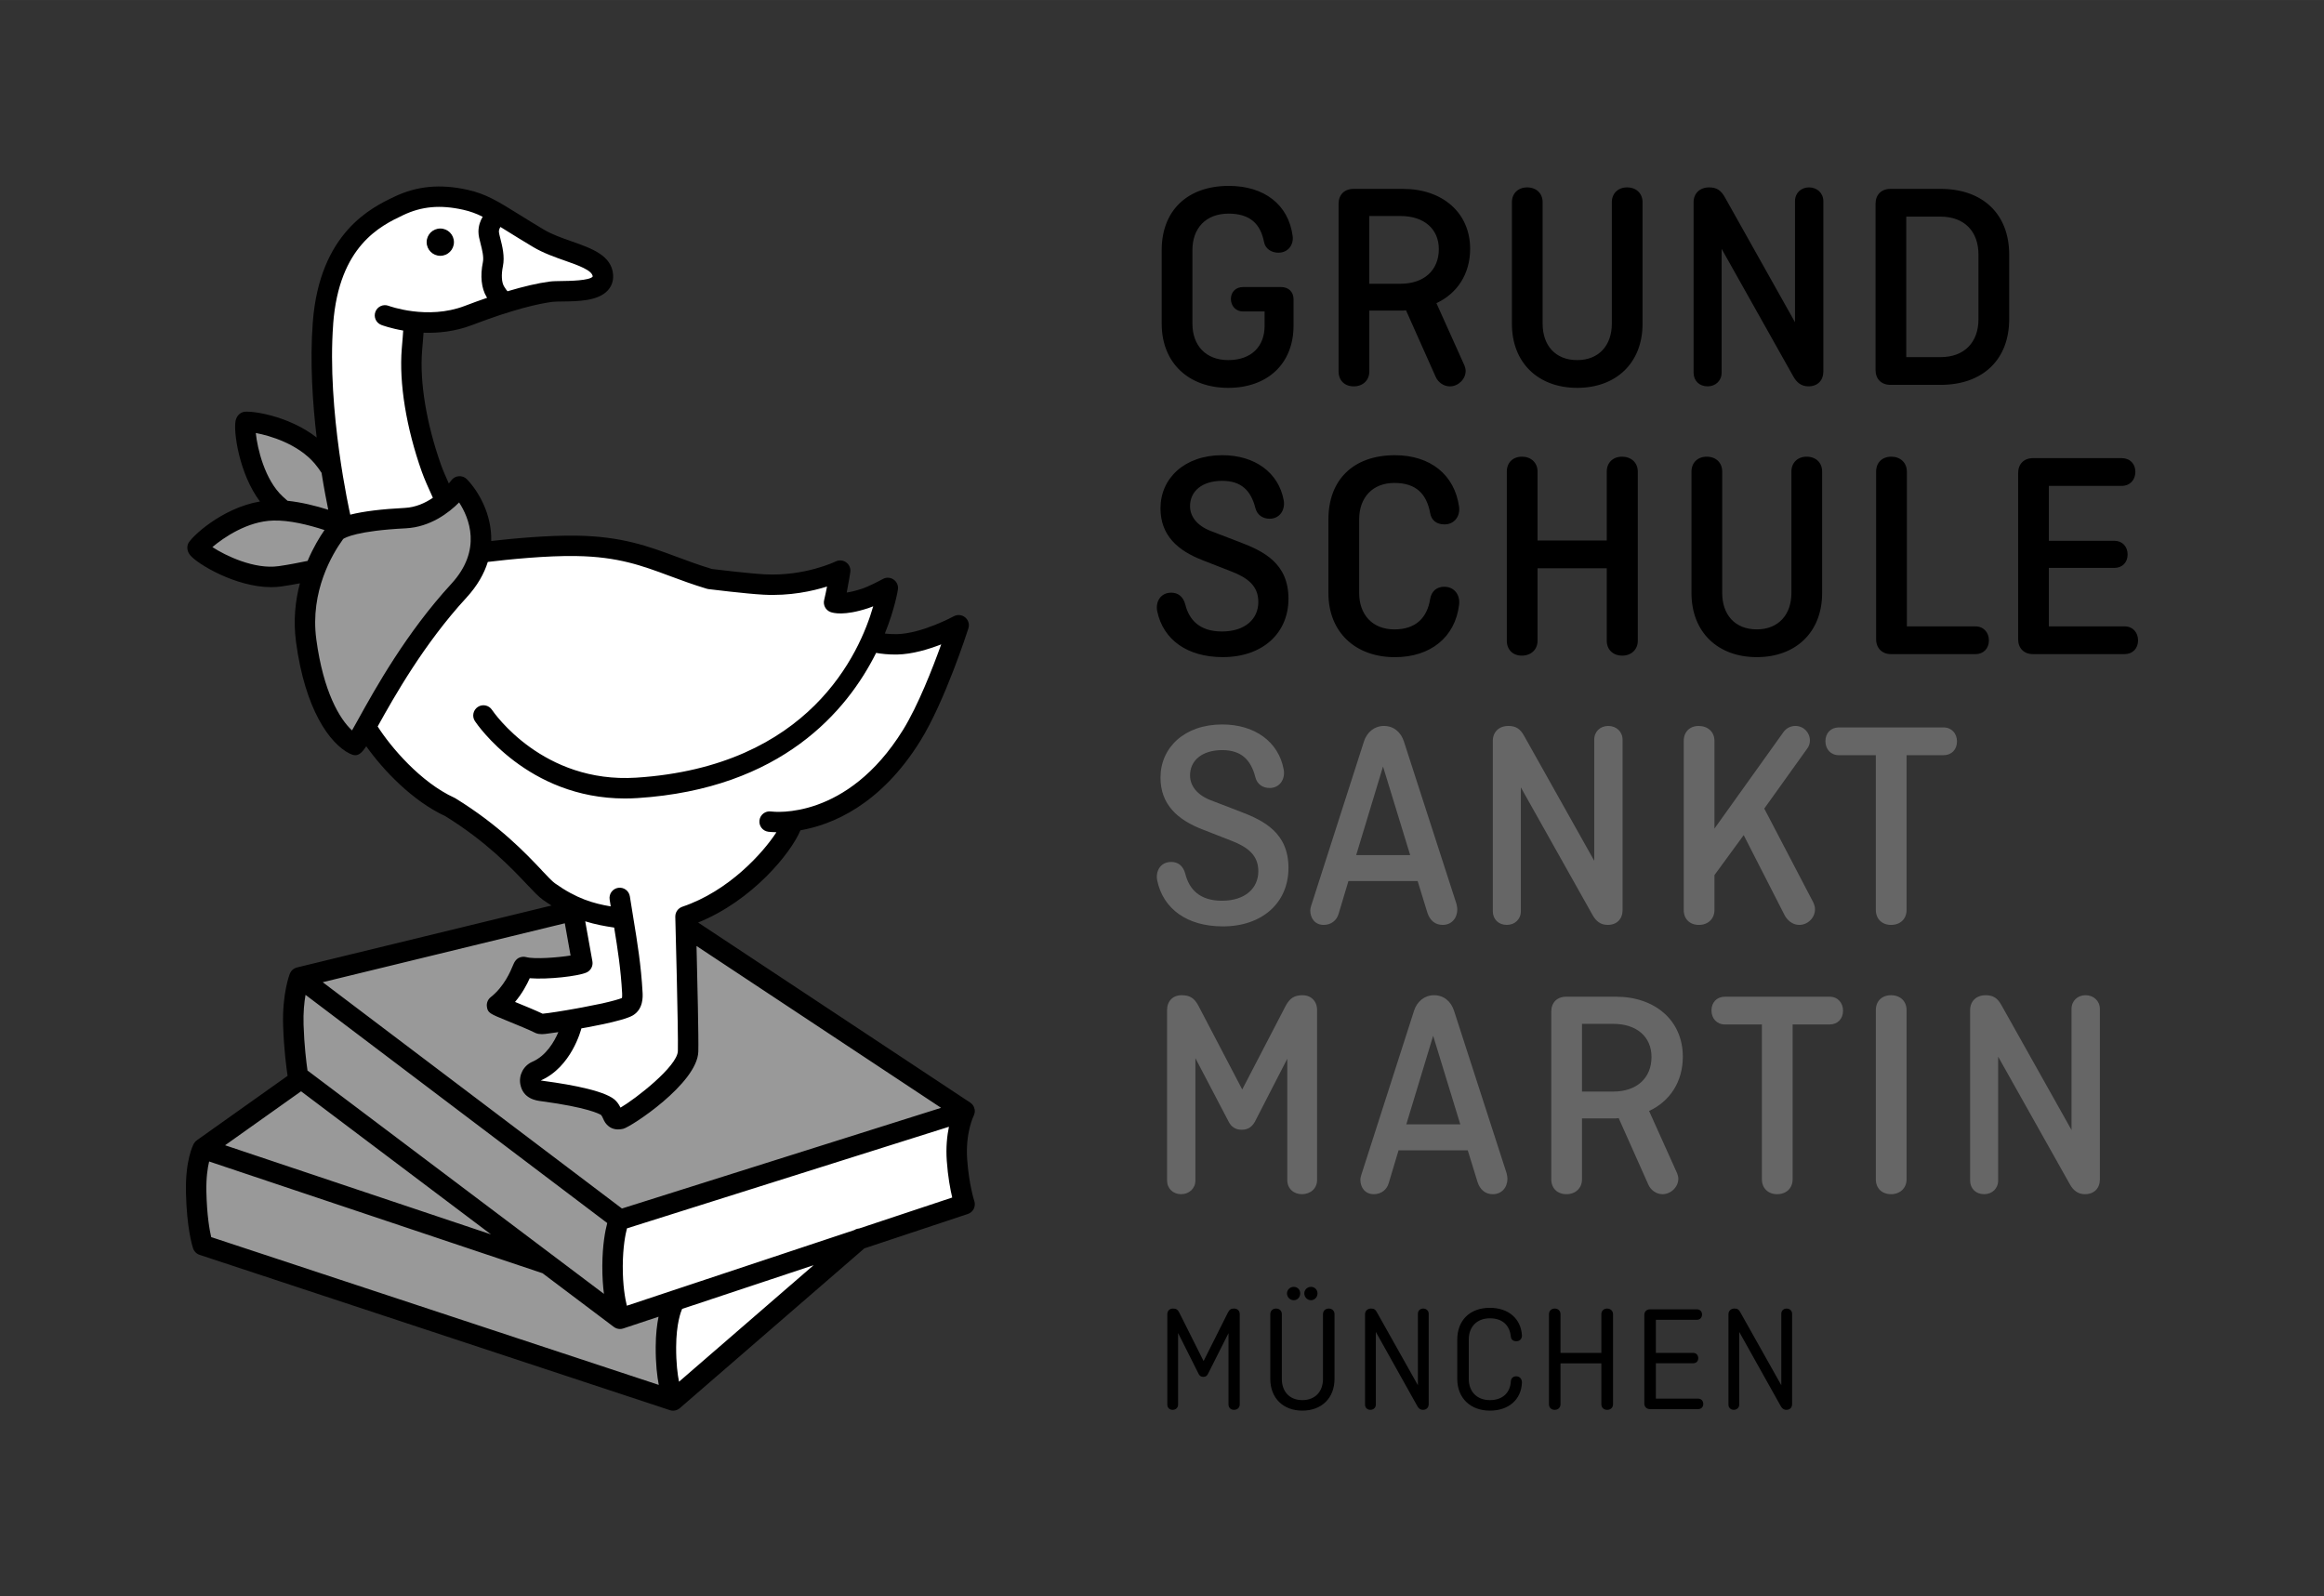 <?xml version="1.0" encoding="UTF-8"?>
<svg id="Ebene_2" xmlns="http://www.w3.org/2000/svg" width="50mm" height="34.346mm" version="1.1" viewBox="0 0 141.733 97.358">
  <rect x="0" y="0" width="141.733" height="97.358" fill="#333333" stroke="none"/>
  <!-- Generator: Adobe Illustrator 29.1.0, SVG Export Plug-In . SVG Version: 2.1.0 Build 142)  -->
  <path d="M34.504,15.2c-1.208-.302-3.04-1.832-4.739-2.606-1.699-.774-3.569-.699-5.835,0-2.266.699-3.607,3.871-4.192,6.137-.585,2.266.378,8.969.359,9.064-.013.065.545,2.733.889,4.365.545-.208,1.615-.454,3.727-.559,1.353-.068,2.099-.803,2.446-1.286-.313-.691-.619-1.304-.851-1.758-.553-1.088-1.369-4.99-1.186-7.232.091-.997.103-1.396.103-1.396,0,0,1.065-.215,2.047-.328.982-.113,4.23-1.303,5.646-1.662,1.416-.359,2.549-.038,3.153-.189.604-.151.661-.661.774-1.057.113-.397-1.133-1.19-2.341-1.492Z" fill="#fff"/>
  <g>
    <path d="M58.644,73.563s-.281-1.649-.281-2.806c0-1.122.281-2.728.281-2.728l-16.998,4.938-3.764,1.438v3.928s.117,1.367.117,1.648c0,.28,20.645-6.418,20.645-6.418" fill="#fff"/>
    <polygon points="50.775 75.963 41.247 79.736 40.404 82.261 41.247 84.786 50.359 77.211 50.775 75.963" fill="#fff"/>
    <polygon points="40.913 85.44 12.292 75.949 12.048 70.294 18.184 65.596 37.807 80.509 49.744 76.565 40.75 80.089 40.913 85.44" fill="#999"/>
  </g>
  <path d="M41.795,56.267c-.037,2.766-.097,7.128-.121,7.913-.047,1.537-3.52,3.992-3.807,4.058-.196.045-.402-.007-.553-.141-.151-.134-.228-.332-.207-.532-.001-.007-.243-.679-3.971-1.014-.278-.025-.699-.063-.788-.529-.055-.287.097-.576.366-.692,1.607-.695,2.132-2.741,2.137-2.761.036-.146.126-.265.243-.35-1.179.173-2.127.261-2.132.236-.832-.416-2.691-.716-2.649-.759.591-.611,1.22-2.685,1.266-2.669.397.147,3.301-.08,3.767-.285l-.579-3.23-16.587,3.797-.253,2.78.425,3.726,19.189,14.37.032-5.71,21.049-6.973-16.827-11.237Z" fill="#999"/>
  <path d="M20.268,28.71c-.186-.303-.384-.589-.597-.839-1.575-1.849-4.467-2.208-4.659-2.148-.193.06.089,3.426,1.804,5.014.147.136.301.273.456.409,1.269.099,2.669.546,3.697.939-.219-1.038-.516-2.458-.701-3.375Z" fill="#999"/>
  <path d="M54.769,39.256c-1.157.194-1.648-.189-1.648-.189l.831-2.832-2.87.491-.038-1.54s-3.097.634-5.74.369-6.647-2.536-8.988-2.401c-1.236.071-4.42.326-7.151.551-.091.724-.432,1.512-1.181,2.326-2.794,3.038-4.708,6.553-5.672,8.29.714,1.252,2.727,3.802,5.146,4.906,3.653,2.253,5.259,4.605,6.023,5.149.428.305.828.543,1.214.739l.65,3.629c-.466.205-3.37.432-3.767.285-.045-.017-.675,2.058-1.266,2.669-.042.043,1.818.343,2.649.759.004.025.952-.064,2.132-.236-.117.085-.206.205-.243.35-.005.02-.529,2.067-2.137,2.761-.269.116-.421.404-.366.692.09.466.51.503.788.529,3.727.335,3.969,1.008,3.971,1.014-.021.2.056.398.207.532.151.134.357.186.553.141.286-.066,3.76-2.521,3.807-4.058.025-.82.09-5.557.126-8.285h.007c3.957-1.327,6.524-5.158,6.524-5.785,0,0,4.271-.576,6.438-4.053,2.167-3.478,3.526-7.707,3.526-7.707,0,0-2.37.712-3.526.906Z" fill="#fff"/>
  <path d="M27.408,29.895s-.669,1.604-2.696,1.705c-3.966.198-4.279.894-4.279.894.04-.01-2.137,2.723-1.762,6.568.406,4.159,2.11,5.936,2.941,6.343.25.123,2.442-5.101,6.372-9.374,3.021-3.284-.577-6.136-.577-6.136" fill="#999"/>
  <path d="M20.433,32.495s.079-.172.644-.37c-1.204-.467-2.979-1.036-4.425-1-2.427.061-4.527,2.081-4.601,2.269-.074.187,2.718,2.087,5.032,1.753.712-.103,1.472-.251,2.182-.406.529-1.409,1.19-2.252,1.169-2.246Z" fill="#999"/>
  <g>
    <path d="M59.427,73.282c-.003-.011-.004-.021-.007-.031,0,0-.001-.002-.001-.002,0,0,0-0,0-0,0,0,0,0,0-0-.007-.02-.327-1.021-.434-2.535-.115-1.624.387-2.64.396-2.659.003-.006.004-.012.007-.018.006-.012.01-.025.015-.038.016-.04.028-.08.035-.121.001-.008.005-.015.007-.023.001-.005-.001-.009,0-.014.006-.052.006-.104-0-.155-.001-.01-.004-.019-.006-.028-.008-.042-.02-.083-.036-.123-.005-.013-.01-.025-.016-.037-.022-.046-.049-.09-.082-.13-.003-.003-.006-.006-.009-.009-.031-.036-.068-.067-.108-.096-.006-.004-.01-.01-.016-.014l-16.597-10.984c3.307-1.335,5.664-4.238,6.241-5.624,1.915-.336,4.88-1.528,7.319-5.465,1.496-2.415,2.867-6.671,2.924-6.851.078-.243-0-.509-.197-.671-.197-.162-.472-.188-.697-.066-.019.011-1.957,1.06-3.473,1.088-.281.004-.525-.012-.728-.035.625-1.551.794-2.662.798-2.698.032-.233-.071-.465-.265-.598-.195-.134-.447-.146-.653-.033-.221.122-.884.466-1.282.597-.39.128-.695.196-.923.23.128-.648.213-1.212.218-1.244.035-.23-.062-.459-.25-.596-.187-.137-.436-.158-.644-.055-.019.009-1.888.915-4.336.783-.938-.05-2.871-.284-3.214-.326-.795-.241-1.484-.498-2.152-.746-1.716-.638-3.337-1.24-6.082-1.286-1.755-.028-3.891.174-5.22.325.04-1.637-.779-3.034-1.482-3.763-.129-.134-.309-.202-.496-.188-.185.014-.355.11-.462.261-.002.003-.055.075-.147.183-.197-.438-.364-.823-.476-1.138-.889-2.509-1.309-5.051-1.153-6.967.046-.505.072-.86.087-1.09.887.03,1.918-.069,2.955-.466,2.531-.968,4.059-1.304,4.895-1.416.125-.017.364-.02.616-.023.966-.012,2.167-.026,2.765-.67.24-.258.354-.586.331-.949-.074-1.187-1.313-1.622-2.511-2.042-.597-.21-1.214-.426-1.72-.727-.608-.362-1.105-.671-1.531-.936-1.283-.797-1.99-1.236-3.108-1.486-1.672-.373-3.096-.238-4.483.425-1.361.65-4.549,2.171-4.963,7.66-.18,2.38-.014,4.904.236,7.02-1.77-1.377-4.119-1.667-4.485-1.553-.11.034-.373.154-.457.524-.146.648.21,3.241,1.484,4.932-2.351.401-4.234,2.204-4.384,2.581-.042.107-.115.387.12.684.424.536,2.781,1.96,4.947,1.96.214,0,.426-.014.634-.044.367-.053.743-.119,1.12-.19-.275,1.038-.415,2.245-.238,3.571.547,4.11,2.055,6.218,3.285,6.821.123.06.231.092.33.092.234,0,.425-.176.669-.545,1.022,1.438,2.8,3.328,4.827,4.266,2.511,1.555,4.046,3.179,4.965,4.151.419.443.721.763.991.955.176.125.345.235.514.341l-15.525,3.779c-.005.001-.009.004-.013.005-.046.012-.089.03-.131.052-.011.006-.023.012-.034.019-.087.053-.16.128-.213.22-.007.013-.014.026-.02.039-.007.015-.016.028-.022.043-.019.049-.471,1.229-.409,3.159.046,1.44.201,2.601.273,3.072l-5.523,3.922c-.074.05-.138.117-.186.198-.004.007-.008.014-.012.021-.064.118-.521,1.029-.478,2.97.048,2.178.385,3.265.433,3.407.005.015.01.029.016.043.026.063.06.12.103.169.072.085.167.151.28.188l28.681,9.473c.064.021.13.031.196.031.148,0,.293-.053.408-.152l11.256-9.747,6.313-2.099c.316-.105.489-.438.403-.756ZM30.521,13.842c.141.086.289.179.45.279.431.268.935.581,1.551.948.613.365,1.321.614,1.945.833.776.273,1.656.581,1.681.962-.175.254-1.45.27-1.869.275-.304.004-.566.007-.766.034-.713.095-1.581.298-2.563.591-.048-.055-.12-.147-.21-.297-.15-.251-.176-.709-.07-1.226.123-.601-.037-1.226-.153-1.683-.038-.15-.091-.356-.092-.424,0-.125.051-.225.095-.291ZM20.319,19.754c.36-4.769,2.895-5.979,4.257-6.628,1.137-.544,2.27-.646,3.674-.333.437.098.796.231,1.188.427-.133.221-.259.531-.259.913,0,.221.06.458.131.732.091.358.205.804.14,1.124-.172.839-.093,1.591.222,2.117.012.02.024.037.036.057-.44.151-.895.315-1.368.496-2.27.868-4.617.002-4.639-.006-.323-.123-.682.038-.805.36-.123.322.038.682.36.805.048.018.558.208,1.334.343-.013.215-.039.572-.088,1.113-.17,2.092.274,4.822,1.22,7.491.159.448.399.981.678,1.595-.462.314-1.044.584-1.717.618-1.413.071-2.522.209-3.323.412-.002-.009-.001-.018-.003-.026-.014-.062-1.436-6.325-1.036-11.609ZM21.002,32.751c-.019.043-.039.075-.056.097.02-.034.038-.067.052-.099l.004.002ZM15.6,26.408c.868.164,2.57.663,3.596,1.868.145.17.282.361.414.561.156.98.308,1.763.409,2.252-.783-.246-1.651-.459-2.484-.546-.099-.088-.201-.176-.295-.264-1.091-1.01-1.543-2.921-1.64-3.871ZM16.993,34.529c-1.469.213-3.241-.638-4.04-1.162.674-.571,2.132-1.58,3.715-1.619.971-.027,2.122.253,3.123.579-.289.416-.683,1.059-1.032,1.883-.587.123-1.192.237-1.765.32ZM21.857,43.856c-.135.244-.273.493-.388.692-.744-.679-1.752-2.351-2.18-5.568-.389-2.922.994-5.209,1.606-6.057.012-.017.024-.034.035-.051.119-.083.86-.502,3.813-.65,1.503-.075,2.635-.953,3.257-1.578.602.926,1.431,2.892-.475,4.964-2.759,2.999-4.652,6.413-5.668,8.247ZM33.036,53.072c-.965-1.021-2.58-2.73-5.25-4.376-.022-.014-.045-.026-.068-.037-2.075-.947-3.895-3.111-4.685-4.351,1.01-1.82,2.824-5.043,5.411-7.854.671-.729,1.082-1.466,1.305-2.182,1.244-.149,3.579-.392,5.41-.358,2.531.042,3.985.582,5.668,1.208.699.26,1.423.529,2.277.786.034.01.068.017.103.022.093.011,2.283.283,3.353.34,1.612.087,2.988-.217,3.878-.497-.052.269-.112.557-.176.825-.073.301.087.61.375.725.17.068.839.253,2.314-.231.095-.031.197-.07.303-.113-.818,2.854-3.881,9.768-14.449,10.451-5.699.365-8.679-3.955-8.803-4.139-.192-.286-.579-.363-.864-.172-.287.191-.364.579-.173.865.134.2,3.216,4.716,9.15,4.716.251,0,.508-.008.77-.025,8.787-.568,12.78-5.32,14.547-8.855.307.055.75.11,1.283.1.918-.017,1.913-.318,2.687-.619-.523,1.452-1.416,3.742-2.329,5.216-3.417,5.517-7.854,5.003-8.051,4.976-.34-.048-.655.19-.703.53-.048.341.189.657.53.705.036.005.218.027.502.032-.807,1.247-2.9,3.59-5.742,4.544-.01.003-.018.009-.027.012-.021.008-.041.017-.061.028-.018.009-.035.019-.051.03-.017.011-.032.022-.048.035-.017.013-.033.027-.048.042-.013.013-.026.026-.038.04-.014.016-.027.033-.039.051-.011.015-.02.031-.03.048-.01.018-.02.037-.029.056-.008.017-.014.035-.02.053-.007.021-.013.041-.018.062-.004.018-.007.036-.009.054-.003.023-.005.046-.005.07-0.0.01-.002.019-.002.029.002.07.191,7.059.157,8.192-.029.933-2.582,2.917-3.496,3.449-.06-.119-.143-.258-.259-.387-.501-.6-2.651-1.001-4.365-1.232l-.055-.007c-.053-.007-.132-.017-.187-.03,1.869-.82,2.453-3.079,2.478-3.177.025-.004,2.528-.425,3.144-.795.642-.386.601-1.152.587-1.403-.091-1.653-.317-3.034-.557-4.497-.071-.436-.145-.884-.218-1.356-.053-.341-.374-.574-.712-.521-.341.052-.574.371-.521.712.022.143.044.281.066.42-1.057-.177-2.093-.476-3.403-1.409-.171-.121-.466-.434-.808-.796ZM36.129,58.634l-.438-2.442c.61.19,1.19.297,1.765.381.22,1.346.406,2.555.486,4.016.009.161-.004.244-.013.28-.157.07-.607.196-1.208.332-.408.087-.83.171-1.242.248-.076.013-.15.027-.228.04-.012.002-.023.006-.034.008-.926.169-1.752.295-2.124.33-.469-.223-1.134-.494-1.678-.716-.002-.001-.004-.001-.005-.002.45-.532.73-1.073.897-1.446,1.116.088,2.942-.122,3.459-.348.264-.116.414-.398.363-.681ZM34.446,56.311l.352,1.967c-.778.125-2.209.234-2.705.097-.076-.02-.155-.027-.233-.018-.378.041-.503.346-.578.527-.144.349-.525,1.276-1.356,1.935-.174.137-.263.359-.232.579.054.38.167.426,1.25.867.584.238,1.312.534,1.738.748l.001-.002c.1.042.221.063.363.063.061,0,.127-.004.196-.012.173-.02.457-.058.811-.112-.244.57-.738,1.441-1.587,1.808-.533.231-.841.812-.731,1.382.17.881.97.984,1.271,1.023l.047.006c2.769.373,3.492.762,3.61.837.052.068.089.15.125.23.035.078.071.159.128.239.195.272.457.409.78.409.098,0,.202-.013.312-.038.474-.109,4.521-2.768,4.58-4.704.025-.803-.055-4.263-.109-6.446l14.915,9.871-19.463,6.141-18.249-13.803,14.766-3.594ZM18.633,60.677l18.401,13.918c-.121.454-.293,1.318-.3,2.61-.004.673.039,1.243.099,1.71l-18.03-13.587c-.016-.012-.033-.02-.049-.03-.072-.505-.201-1.55-.241-2.798-.024-.759.042-1.373.121-1.824ZM18.361,66.559l11.582,8.727-16.216-5.436,4.634-3.291ZM12.88,75.452c-.099-.423-.262-1.325-.293-2.756-.019-.866.075-1.475.168-1.856l20.334,6.816,4.347,3.275c.11.082.242.126.375.126.066,0,.133-.011.197-.032l2.155-.717c-.094.46-.171,1.068-.174,1.845-.005,1.031.086,1.79.188,2.314l-27.296-9.015ZM41.411,84.271c-.089-.441-.179-1.133-.175-2.112.006-1.44.294-2.171.364-2.328l8.018-2.666-8.207,7.106ZM52.392,74.927c-.1.007-.198.039-.286.095l-13.877,4.614c-.103-.42-.254-1.236-.248-2.424.007-1.18.162-1.937.257-2.294l19.634-6.195c-.112.543-.19,1.245-.131,2.077.068.968.215,1.743.332,2.238l-5.681,1.889Z"/>
    <circle cx="26.852" cy="14.769" r=".832"/>
  </g>
  <g>
    <path d="M109.294,80.125c0-.185-.148-.315-.334-.315-.185,0-.324.13-.324.315v4.362l-2.482-4.418c-.102-.195-.185-.26-.38-.26-.204,0-.361.139-.361.343v5.52c0,.185.139.315.324.315.185,0,.333-.13.333-.315v-4.437l2.529,4.52c.065.12.167.232.352.232.204,0,.343-.139.343-.343v-5.52ZM103.265,83.145c.185,0,.306-.12.306-.306,0-.185-.12-.324-.306-.324h-2.279v-2.019h2.501c.185,0,.315-.13.315-.324,0-.185-.13-.315-.315-.315h-2.862c-.204,0-.343.139-.343.343v5.4c0,.204.139.343.343.343h2.936c.195,0,.315-.13.315-.315s-.12-.324-.315-.324h-2.575v-2.158h2.279ZM98.374,80.153c0-.204-.158-.343-.361-.343s-.352.139-.352.343v2.362h-2.491v-2.362c0-.204-.148-.343-.352-.343s-.352.139-.352.343v5.492c0,.204.139.343.352.343.204,0,.352-.139.352-.343v-2.491h2.491v2.491c0,.204.148.343.352.343.213,0,.361-.139.361-.343v-5.492ZM92.475,83.941c-.195,0-.324.12-.334.306-.037.686-.491,1.148-1.278,1.148-.815,0-1.288-.546-1.288-1.287v-2.417c0-.741.472-1.287,1.288-1.287.796,0,1.213.454,1.278,1.121.019.176.139.278.334.278.222,0,.352-.157.343-.361-.065-1.028-.834-1.677-1.954-1.677-1.214,0-1.991.75-1.991,1.945v2.38c0,1.195.815,1.945,1.991,1.945,1.121,0,1.908-.648,1.954-1.704.009-.213-.13-.389-.343-.389M87.131,80.125c0-.185-.148-.315-.334-.315s-.324.13-.324.315v4.362l-2.482-4.418c-.102-.195-.185-.26-.38-.26-.204,0-.361.139-.361.343v5.52c0,.185.139.315.324.315.185,0,.334-.13.334-.315v-4.437l2.528,4.52c.065.12.167.232.352.232.204,0,.343-.139.343-.343v-5.52ZM81.036,79.81c-.204,0-.352.139-.352.343v3.955c0,.741-.454,1.287-1.26,1.287-.796,0-1.25-.546-1.25-1.287v-3.955c0-.204-.139-.343-.352-.343-.204,0-.352.139-.352.343v3.937c0,1.195.796,1.945,1.954,1.945,1.167,0,1.964-.75,1.964-1.945v-3.937c0-.204-.148-.343-.352-.343M78.489,78.884c0,.231.185.417.417.417.222,0,.389-.185.389-.417,0-.222-.167-.398-.389-.398-.231,0-.417.176-.417.398M79.545,78.884c0,.231.185.417.407.417s.398-.185.398-.417c0-.222-.176-.398-.398-.398s-.407.176-.407.398M71.923,80.06c-.102-.194-.194-.25-.389-.25-.204,0-.343.139-.343.343v5.52c0,.185.139.315.324.315.185,0,.333-.13.333-.315v-4.372l1.25,2.491c.056.111.139.185.287.185.158,0,.232-.074.287-.185l1.25-2.482v4.344c0,.204.139.334.334.334.204,0,.352-.13.352-.334v-5.502c0-.204-.139-.343-.343-.343-.194,0-.278.056-.38.25l-1.482,2.955-1.482-2.955Z"/>
    <path d="M128.064,61.536c0-.491-.382-.837-.873-.837s-.855.346-.855.837v7.386l-4.257-7.586c-.255-.473-.527-.637-.982-.637-.564,0-.946.364-.946.91v10.388c0,.491.346.837.855.837.491,0,.855-.346.855-.837v-7.55l4.385,7.805c.2.346.473.582.909.582.564,0,.91-.364.91-.91v-10.388ZM116.275,61.609c0-.546-.382-.91-.946-.91-.564,0-.928.364-.928.91v10.315c0,.546.364.91.928.91.546,0,.946-.364.946-.91v-10.315ZM104.377,61.627c0,.491.327.855.819.855h2.256v9.442c0,.546.382.91.928.91.564,0,.946-.364.946-.91v-9.442h2.256c.491,0,.819-.346.819-.837s-.328-.855-.819-.855h-6.386c-.491,0-.819.346-.819.837M98.391,62.446c1.419,0,2.329.782,2.329,2.019,0,1.292-.909,2.11-2.329,2.11h-1.91v-4.13h1.91ZM100.574,67.758c1.255-.582,2.056-1.765,2.056-3.311,0-2.22-1.71-3.657-4.075-3.657h-3.038c-.564,0-.91.364-.91.909v10.225c0,.546.364.91.928.91.546,0,.946-.364.946-.91v-3.711h1.946c.091,0,.182,0,.291-.018l1.801,4.039c.146.346.491.601.873.601.51,0,.964-.437.964-.946,0-.109-.036-.237-.073-.328l-1.71-3.802ZM87.403,63.173l1.656,5.403h-3.293l1.637-5.403ZM91.878,71.542l-3.202-9.897c-.182-.564-.619-.946-1.219-.946-.582,0-1.037.382-1.219.946l-3.22,10.024c-.036.109-.054.218-.054.273,0,.491.291.892.819.892.473,0,.8-.291.91-.673l.6-2.001h4.221l.601,1.947c.146.437.455.728.928.728.546,0,.891-.419.891-.946,0-.091-.018-.2-.054-.346M73.085,61.336c-.237-.437-.491-.637-1.019-.637-.546,0-.891.364-.891.91v10.388c0,.491.364.837.855.837s.873-.346.873-.837v-7.459l2.038,3.893c.146.273.382.473.782.473.419,0,.637-.2.8-.473l1.983-3.857v7.387c0,.527.382.873.891.873.528,0,.928-.346.928-.873v-10.352c0-.546-.364-.91-.891-.91-.509,0-.782.2-1.019.637l-2.656,5.112-2.674-5.112Z" fill="#666"/>
    <path d="M111.326,45.204c0,.491.328.855.819.855h2.256v9.442c0,.546.382.91.928.91.564,0,.946-.364.946-.91v-9.442h2.256c.491,0,.819-.346.819-.837s-.327-.855-.819-.855h-6.386c-.491,0-.819.346-.819.837M110.253,45.604c.073-.109.128-.273.128-.437,0-.491-.382-.891-.891-.891-.291,0-.564.145-.728.382l-4.203,5.877v-5.349c0-.546-.4-.909-.964-.909-.546,0-.91.364-.91.909v10.315c0,.546.364.91.928.91.546,0,.946-.364.946-.91v-2.128l1.783-2.438,2.492,4.876c.146.291.473.6.892.6.527,0,.964-.437.964-.946,0-.164-.036-.273-.109-.437l-2.984-5.713,2.656-3.711ZM98.955,45.113c0-.491-.382-.837-.873-.837s-.855.346-.855.837v7.386l-4.257-7.586c-.255-.473-.528-.637-.982-.637-.564,0-.946.364-.946.909v10.388c0,.491.346.837.855.837.491,0,.855-.346.855-.837v-7.55l4.385,7.805c.2.346.473.582.91.582.564,0,.909-.364.909-.91v-10.388ZM84.346,46.75l1.656,5.403h-3.293l1.637-5.403ZM88.822,55.119l-3.202-9.897c-.182-.564-.619-.946-1.219-.946-.582,0-1.037.382-1.219.946l-3.22,10.024c-.036.109-.054.218-.054.273,0,.491.291.891.818.891.473,0,.801-.291.91-.673l.6-2.001h4.221l.6,1.947c.146.437.455.728.928.728.546,0,.891-.419.891-.946,0-.091-.018-.2-.054-.346M77.433,48.06c.619,0,.964-.546.855-1.128-.309-1.692-1.765-2.747-3.748-2.747-2.311,0-3.766,1.419-3.766,3.238,0,1.656,1.055,2.583,2.565,3.166l1.765.691c.982.382,1.637.873,1.637,1.856,0,1.037-.801,1.801-2.22,1.801-1.346,0-2.001-.691-2.237-1.656-.128-.473-.437-.71-.855-.71-.673,0-.964.582-.855,1.128.364,1.746,1.837,2.802,4.002,2.802,2.402,0,4.003-1.437,4.003-3.566,0-2.147-1.51-2.893-2.947-3.439l-1.801-.691c-.837-.327-1.255-.891-1.255-1.51,0-.909.727-1.546,1.965-1.546,1.146,0,1.747.582,2.019,1.656.109.418.437.655.873.655" fill="#666"/>
    <path d="M128.937,34.638c.491,0,.819-.327.819-.819s-.327-.837-.819-.837h-3.984v-3.348h4.439c.509,0,.837-.364.837-.855,0-.491-.328-.837-.837-.837h-5.403c-.564,0-.909.364-.909.91v10.134c0,.546.346.909.909.909h5.585c.491,0,.819-.346.819-.837s-.327-.855-.819-.855h-4.621v-3.566h3.984ZM116.293,28.762c0-.546-.4-.909-.946-.909-.564,0-.928.364-.928.909v10.225c0,.546.364.909.91.909h5.149c.491,0,.819-.346.819-.837s-.328-.855-.819-.855h-4.184v-9.442ZM110.18,27.853c-.546,0-.928.364-.928.909v7.405c0,1.31-.782,2.219-2.11,2.219-1.346,0-2.11-.909-2.11-2.219v-7.405c0-.546-.382-.909-.946-.909-.546,0-.928.364-.928.909v7.405c0,2.401,1.619,3.912,3.984,3.912s3.984-1.51,3.984-3.912v-7.405c0-.546-.382-.909-.946-.909M99.883,28.762c0-.546-.401-.909-.964-.909-.546,0-.928.364-.928.909v4.203h-4.221v-4.203c0-.546-.4-.909-.946-.909-.564,0-.928.364-.928.909v10.315c0,.546.364.91.91.91.564,0,.964-.364.964-.91v-4.421h4.221v4.421c0,.546.382.91.946.91.546,0,.946-.364.946-.91v-10.315ZM88.094,35.785c-.51,0-.801.309-.873.746-.182,1.146-.873,1.856-2.183,1.856-1.346,0-2.147-.909-2.147-2.219v-4.494c0-1.31.801-2.22,2.147-2.22,1.328,0,1.965.673,2.183,1.838.073.419.364.691.873.691.619,0,.964-.509.891-1.073-.273-1.965-1.765-3.147-3.912-3.147-2.547,0-4.057,1.51-4.057,3.912v4.494c0,2.401,1.656,3.912,4.057,3.912,2.147,0,3.675-1.201,3.912-3.202.073-.618-.309-1.091-.891-1.091M77.433,31.637c.619,0,.964-.546.855-1.128-.309-1.692-1.765-2.747-3.748-2.747-2.311,0-3.766,1.419-3.766,3.238,0,1.656,1.055,2.583,2.565,3.166l1.765.691c.982.382,1.637.873,1.637,1.856,0,1.037-.801,1.801-2.22,1.801-1.346,0-2.001-.691-2.237-1.656-.128-.473-.437-.71-.855-.71-.673,0-.964.582-.855,1.128.364,1.746,1.837,2.802,4.002,2.802,2.402,0,4.003-1.437,4.003-3.566,0-2.147-1.51-2.893-2.947-3.439l-1.801-.691c-.837-.327-1.255-.891-1.255-1.51,0-.909.727-1.546,1.965-1.546,1.146,0,1.747.582,2.019,1.656.109.418.437.655.873.655"/>
    <path d="M118.349,13.212c1.474,0,2.311.928,2.311,2.31v3.948c0,1.383-.837,2.311-2.311,2.311h-2.092v-8.569h2.092ZM118.349,11.52h-3.056c-.564,0-.91.364-.91.909v10.134c0,.546.346.909.91.909h3.056c2.583,0,4.184-1.546,4.184-4.003v-3.948c0-2.456-1.601-4.002-4.184-4.002M111.199,12.266c0-.491-.382-.837-.873-.837s-.855.346-.855.837v7.386l-4.257-7.586c-.255-.473-.528-.637-.982-.637-.564,0-.946.364-.946.909v10.388c0,.491.346.837.855.837.491,0,.855-.346.855-.837v-7.55l4.385,7.805c.2.346.473.582.91.582.564,0,.909-.364.909-.909v-10.388ZM99.228,11.429c-.546,0-.928.364-.928.909v7.405c0,1.31-.782,2.219-2.11,2.219-1.346,0-2.11-.909-2.11-2.219v-7.405c0-.546-.382-.909-.946-.909-.546,0-.928.364-.928.909v7.405c0,2.401,1.619,3.912,3.984,3.912s3.984-1.51,3.984-3.912v-7.405c0-.546-.382-.909-.946-.909M85.42,13.175c1.419,0,2.329.782,2.329,2.02,0,1.292-.909,2.11-2.329,2.11h-1.911v-4.13h1.911ZM87.603,18.488c1.255-.582,2.056-1.765,2.056-3.311,0-2.219-1.71-3.656-4.075-3.656h-3.038c-.564,0-.91.364-.91.909v10.225c0,.546.364.909.928.909.546,0,.946-.364.946-.909v-3.711h1.947c.091,0,.182,0,.291-.018l1.801,4.039c.146.346.491.6.873.6.509,0,.964-.437.964-.946,0-.109-.036-.237-.073-.328l-1.71-3.802ZM75.068,18.233c0,.437.309.764.746.764h1.31v.873c0,1.237-.782,2.092-2.219,2.092-1.383,0-2.183-.909-2.183-2.219v-4.494c0-1.31.8-2.22,2.201-2.22,1.31,0,1.947.619,2.165,1.728.073.4.437.655.873.655.619,0,.946-.509.873-1.019-.255-1.928-1.747-3.056-3.893-3.056-2.529,0-4.093,1.51-4.093,3.912v4.494c0,2.401,1.655,3.912,4.057,3.912,2.383,0,3.984-1.456,3.984-3.802v-1.601c0-.455-.309-.746-.764-.746h-2.311c-.437,0-.746.291-.746.728"/>
  </g>
</svg>